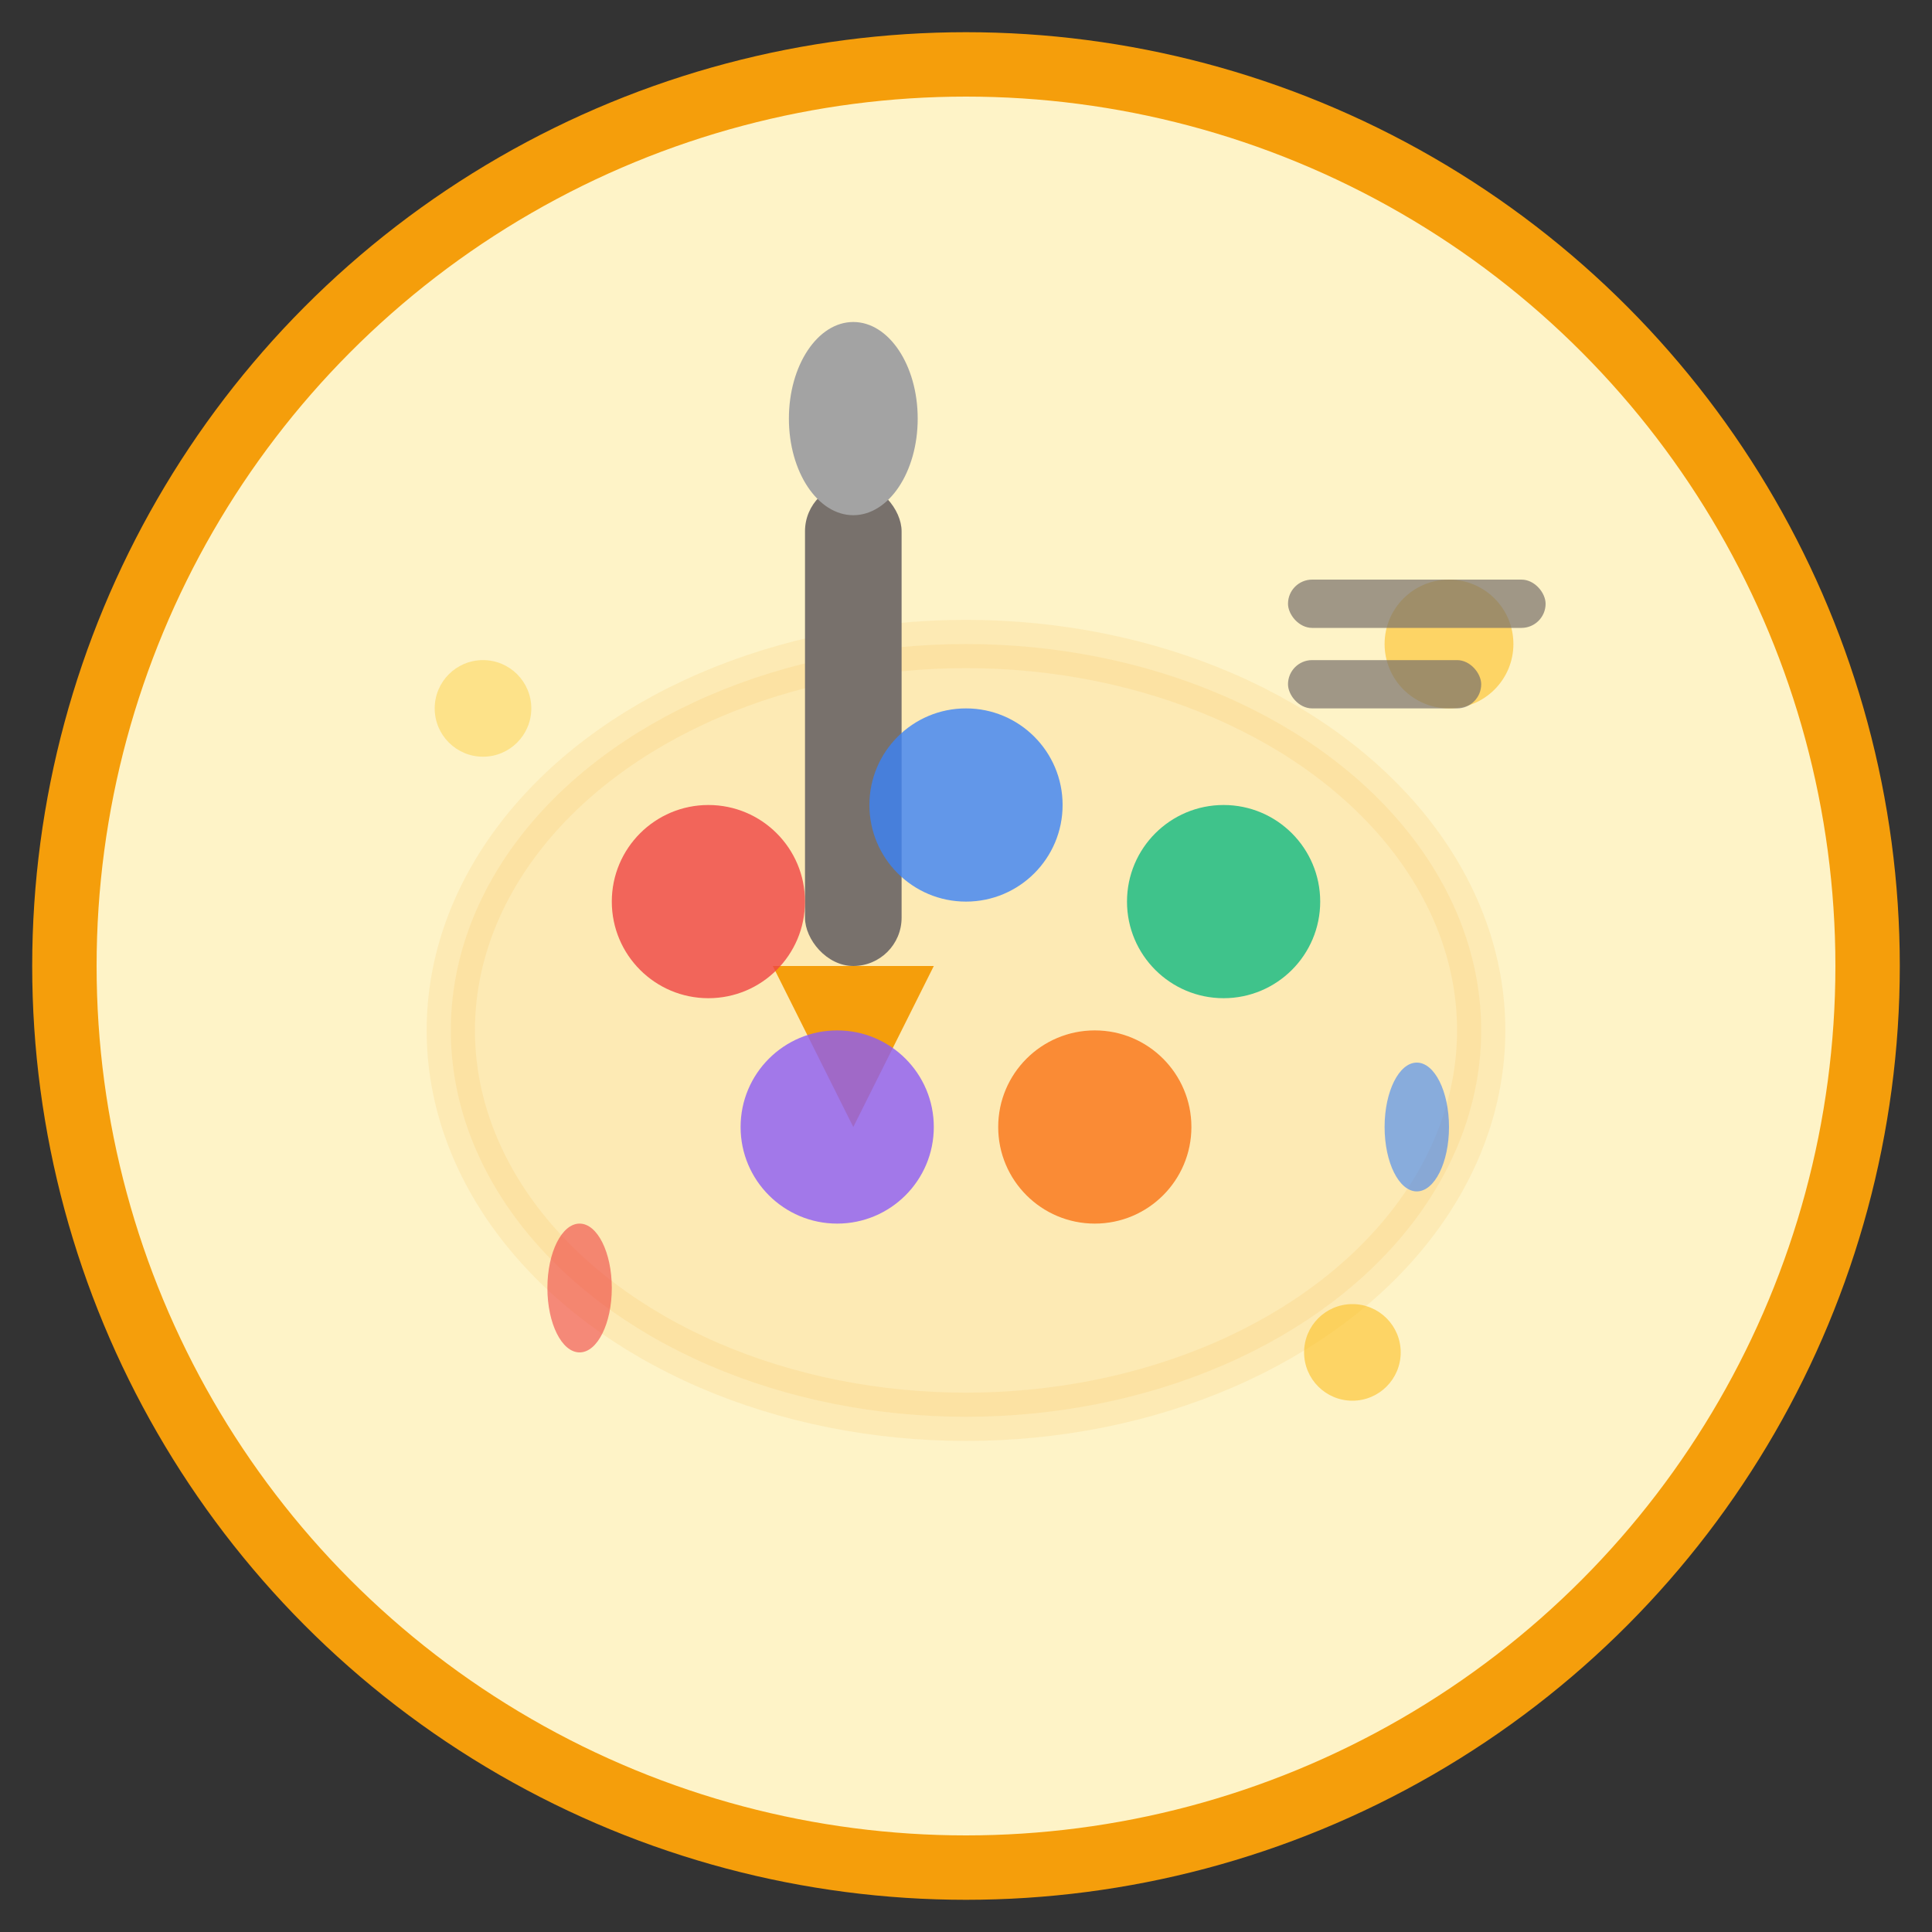 <svg width="60" height="60" viewBox="0 0 60 60" fill="none" xmlns="http://www.w3.org/2000/svg">
  <rect x="0" y="0" width="60" height="60" fill="#333333" stroke="none"/>
  <!-- Background circle -->
  <circle cx="30" cy="30" r="28" fill="#fef3c7" stroke="#f59e0b" stroke-width="2"/>
  
  <!-- Main palette shape -->
  <ellipse cx="30" cy="32" rx="16" ry="12" fill="#f59e0b" opacity="0.1" stroke="#f59e0b" stroke-width="1.5"/>
  
  <!-- Paint brush -->
  <rect x="25" y="15" width="3" height="15" rx="1.5" fill="#78716c"/>
  <ellipse cx="26.5" cy="13" rx="2" ry="3" fill="#a3a3a3"/>
  <path d="M24 30 L26.5 35 L29 30" fill="#f59e0b"/>
  
  <!-- Color swatches -->
  <circle cx="22" cy="28" r="3" fill="#ef4444" opacity="0.8"/>
  <circle cx="30" cy="25" r="3" fill="#3b82f6" opacity="0.8"/>
  <circle cx="38" cy="28" r="3" fill="#10b981" opacity="0.8"/>
  <circle cx="26" cy="35" r="3" fill="#8b5cf6" opacity="0.8"/>
  <circle cx="34" cy="35" r="3" fill="#f97316" opacity="0.8"/>
  
  <!-- Decorative elements -->
  <circle cx="45" cy="20" r="2" fill="#fbbf24" opacity="0.6"/>
  <circle cx="15" cy="22" r="1.5" fill="#fcd34d" opacity="0.5"/>
  <circle cx="42" cy="42" r="1.5" fill="#fbbf24" opacity="0.6"/>
  
  <!-- Paint drops -->
  <ellipse cx="18" cy="40" rx="1" ry="2" fill="#ef4444" opacity="0.6"/>
  <ellipse cx="44" cy="35" rx="1" ry="2" fill="#3b82f6" opacity="0.6"/>
  
  <!-- Artist tools -->
  <rect x="40" y="18" width="8" height="1.5" rx="0.75" fill="#78716c" opacity="0.7"/>
  <rect x="40" y="20.5" width="6" height="1.5" rx="0.75" fill="#78716c" opacity="0.7"/>
</svg>
